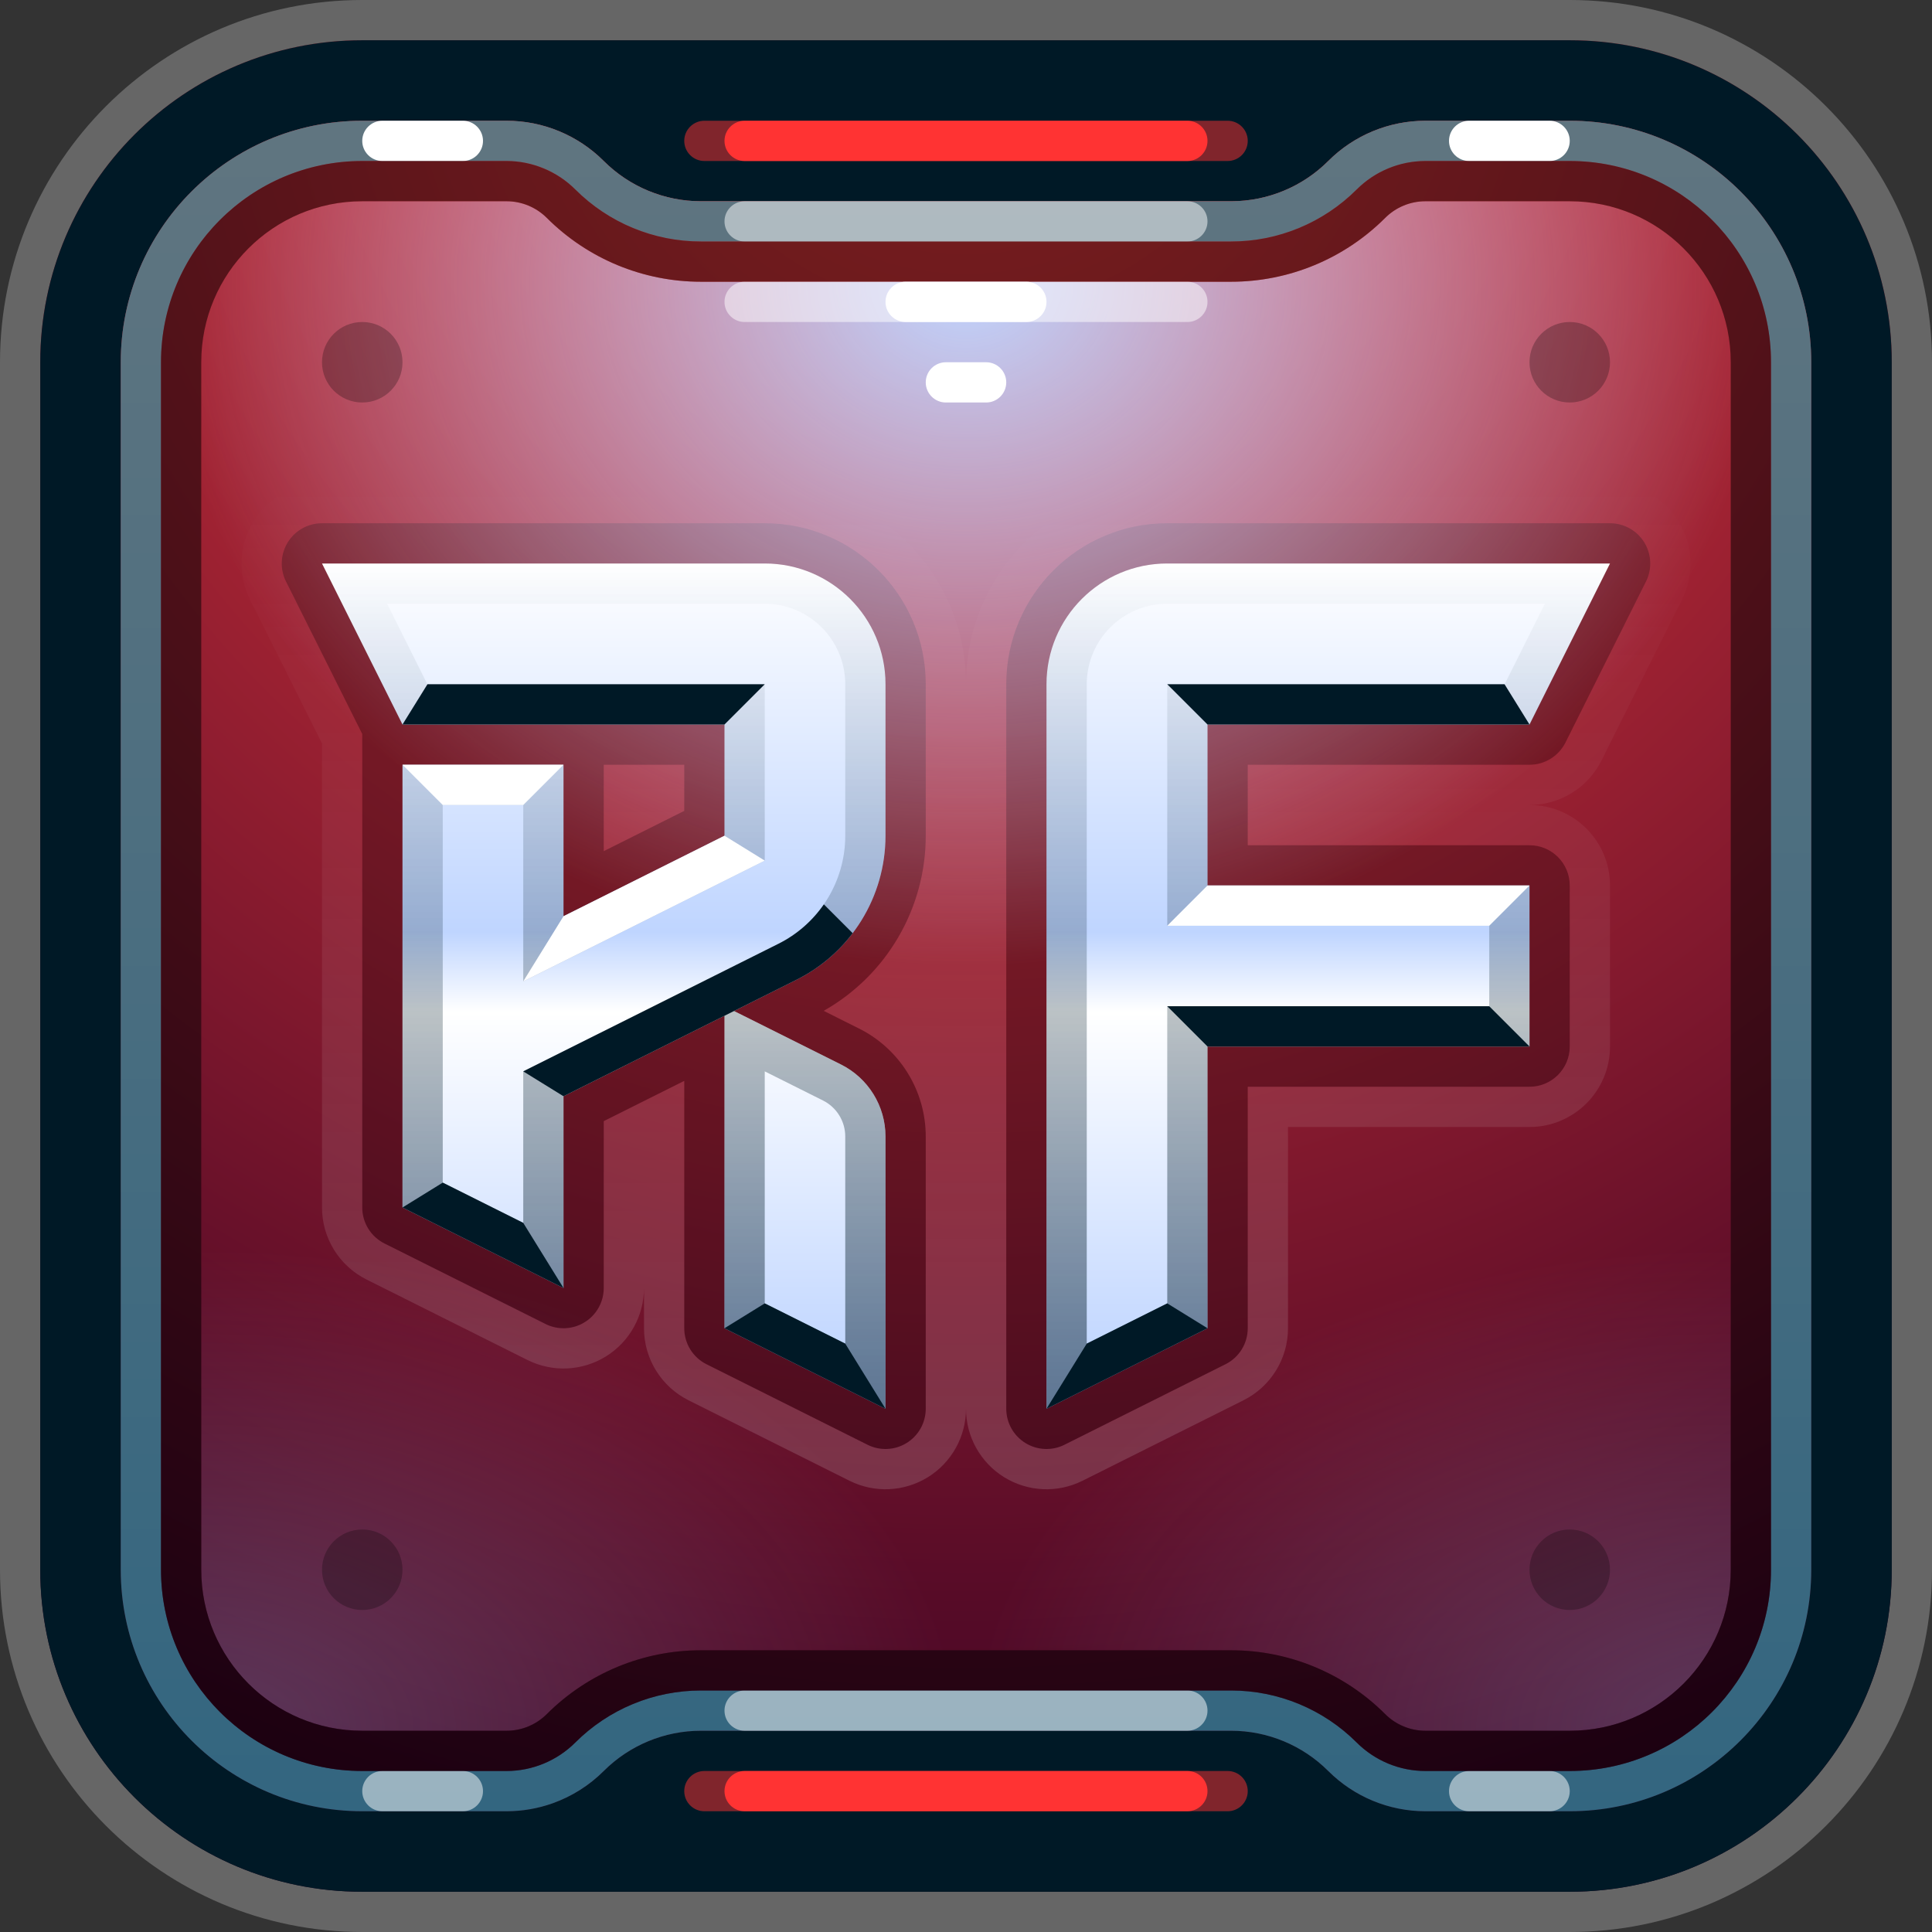 <svg width="96" height="96" viewBox="0 0 96 96" fill="none" xmlns="http://www.w3.org/2000/svg">
<rect x="0" y="0" width="96" height="96" fill="#333333" stroke="none"/>
<g id="RF">
<path id="Rectangle 3265" d="M2 18C2 9.163 9.163 2 18 2H78C86.837 2 94 9.163 94 18V78C94 86.837 86.837 94 78 94H18C9.163 94 2 86.837 2 78V18Z" fill="url(#paint0_radial_26599_95357)"/>
<path id="Union" opacity="0.25" fill-rule="evenodd" clip-rule="evenodd" d="M16 26C15.307 26 14.663 26.359 14.299 26.948C13.934 27.538 13.901 28.274 14.211 28.894L18 36.472L18 60C18 60.758 18.428 61.45 19.106 61.789L27.106 65.789C27.726 66.099 28.462 66.066 29.052 65.701C29.641 65.337 30 64.693 30 64V55.708L34 53.708V66C34 66.757 34.428 67.45 35.106 67.789L43.106 71.789C43.726 72.099 44.462 72.066 45.051 71.701C45.641 71.337 46 70.693 46 70V56.472C46 54.2 44.716 52.122 42.683 51.106L40.929 50.228C44.051 48.461 46 45.142 46 41.528L46 34.001C46 29.582 42.418 26 37.999 26H16ZM34 40.292L30 42.292V38H34V40.292Z" fill="black"/>
<path id="Union (Stroke)" opacity="0.25" fill-rule="evenodd" clip-rule="evenodd" d="M81.701 26.948C82.066 27.538 82.099 28.274 81.789 28.894L77.789 36.894C77.45 37.572 76.757 38 76 38H62V42H76C77.105 42 78 42.895 78 44V52C78 53.105 77.105 54 76 54H62V66C62 66.757 61.572 67.45 60.894 67.789L52.894 71.789C52.275 72.099 51.538 72.066 50.949 71.701C50.359 71.337 50 70.693 50 70V34C50 29.582 53.582 26 58 26H80C80.693 26 81.337 26.359 81.701 26.948Z" fill="black"/>
<path id="Subtract" opacity="0.25" d="M48 62H10V78C10 82.418 13.581 86 18 86H25.172C25.922 86 26.64 85.702 27.172 85.171C29.204 83.14 31.956 82 34.828 82H48V62Z" fill="url(#paint1_radial_26599_95357)"/>
<path id="Subtract_2" opacity="0.25" d="M48 62H86V78C86 82.418 82.419 86 78 86H70.828C70.078 86 69.359 85.702 68.828 85.171C66.796 83.14 64.044 82 61.172 82H48V62Z" fill="url(#paint2_radial_26599_95357)"/>
<path id="Subtract_3" d="M10 48L10 18C10 13.582 13.581 10 18 10H25.172C25.922 10 26.64 10.298 27.172 10.829C29.204 12.86 31.956 14 34.828 14H61.172C64.044 14 66.796 12.86 68.828 10.829C69.359 10.298 70.078 10 70.828 10H78C82.419 10 86 13.582 86 18V48H10Z" fill="url(#paint3_radial_26599_95357)"/>
<path id="Union_2" fill-rule="evenodd" clip-rule="evenodd" d="M16 28H37.999C41.313 28 44 30.687 44 34.001L44 41.528C44 44.558 42.288 47.328 39.578 48.683L36.472 50.236L41.789 52.894C43.144 53.572 44 54.957 44 56.472V70L36 66V50.472L28 54.472V64L20 60V38H28V45.528L36 41.528V36H20L16 28Z" fill="url(#paint4_linear_26599_95357)"/>
<path id="Union (Stroke)_2" opacity="0.5" fill-rule="evenodd" clip-rule="evenodd" d="M39.578 48.683C42.288 47.328 44 44.558 44 41.528L44 34.001C44 30.687 41.313 28 37.999 28H16L20 36H36V41.528L28 45.528V38H20V60L28 64V54.472L36 50.472V66L44 70V56.472C44 54.957 43.144 53.572 41.789 52.894L36.472 50.236L39.578 48.683ZM38.683 46.894C40.716 45.878 42 43.8 42 41.528L42 34.001C42 31.791 40.209 30 37.999 30H19.236L21.236 34H38V42.764L26 48.764V40H22V58.764L26 60.764V53.236L38.683 46.894ZM38 53.236L40.894 54.683C41.572 55.022 42 55.715 42 56.472V66.764L38 64.764V53.236Z" fill="url(#paint5_linear_26599_95357)"/>
<path id="Rectangle 3150 (Stroke)" fill-rule="evenodd" clip-rule="evenodd" d="M18 0H78C87.941 0 96 8.059 96 18V78C96 87.941 87.941 96 78 96H18C8.059 96 0 87.941 0 78V18C0 8.059 8.059 0 18 0ZM18 2C9.163 2 2 9.163 2 18V78C2 86.837 9.163 94 18 94H78C86.837 94 94 86.837 94 78V18C94 9.163 86.837 2 78 2H18Z" fill="white" fill-opacity="0.25"/>
<path id="Union_3" fill-rule="evenodd" clip-rule="evenodd" d="M24 6L18 6C11.373 6 6 11.373 6 18V78C6 84.627 11.373 90 18 90H24H25.172C26.983 90 28.719 89.281 30 88C31.281 86.719 33.017 86 34.828 86H61.172C62.983 86 64.719 86.719 66 88C67.281 89.281 69.017 90 70.828 90H72H78C84.627 90 90 84.627 90 78V18C90 11.373 84.627 6 78 6L72 6L70.828 6C70.828 6 70.827 6 70.826 6C69.016 6.001 67.28 6.72 66 8C64.719 9.281 62.983 10 61.172 10L34.828 10C33.017 10 31.281 9.281 30 8C28.719 6.719 26.983 6 25.172 6H24ZM18 2C9.163 2 2 9.163 2 18V78C2 86.837 9.163 94 18 94H78C86.837 94 94 86.837 94 78V18C94 9.163 86.837 2 78 2H18Z" fill="#001926"/>
<path id="Rectangle 3266" opacity="0.5" d="M34 7C34 6.448 34.448 6 35 6H61C61.552 6 62 6.448 62 7C62 7.552 61.552 8 61 8H35C34.448 8 34 7.552 34 7Z" fill="#FF3333"/>
<path id="Rectangle 3268" d="M36 7C36 6.448 36.448 6 37 6H59C59.552 6 60 6.448 60 7C60 7.552 59.552 8 59 8H37C36.448 8 36 7.552 36 7Z" fill="#FF3333"/>
<path id="Rectangle 3267" opacity="0.5" d="M34 89C34 88.448 34.448 88 35 88H61C61.552 88 62 88.448 62 89C62 89.552 61.552 90 61 90H35C34.448 90 34 89.552 34 89Z" fill="#FF3333"/>
<path id="Rectangle 3269" d="M36 89C36 88.448 36.448 88 37 88H59C59.552 88 60 88.448 60 89C60 89.552 59.552 90 59 90H37C36.448 90 36 89.552 36 89Z" fill="#FF3333"/>
<path id="Union_4" fill-rule="evenodd" clip-rule="evenodd" d="M34.828 10C33.018 10 31.281 9.28 30 8C28.719 6.72 26.982 6 25.172 6H18C11.373 6 6 11.373 6 18V78C6 84.627 11.373 90 18 90H25.172C25.959 90 26.73 89.864 27.457 89.606C28.404 89.269 29.275 88.724 30 88C31.281 86.72 33.018 86 34.828 86H61.172C62.982 86 64.719 86.72 66 88C67.281 89.28 69.018 90 70.828 90H78C84.627 90 90 84.627 90 78V18C90 11.373 84.627 6 78 6H70.826C69.016 6.001 67.279 6.72 66 8C65.053 8.947 63.855 9.587 62.565 9.856C62.109 9.951 61.643 10 61.172 10H34.828ZM8 18C8 12.477 12.477 8 18 8H25.172C26.453 8 27.68 8.509 28.586 9.414C30.242 11.07 32.486 12 34.828 12H61.172C63.514 12 65.758 11.07 67.414 9.414C68.01 8.818 68.748 8.395 69.547 8.174C69.961 8.06 70.393 8 70.828 8H78C83.523 8 88 12.477 88 18V78C88 83.522 83.523 88 78 88H70.828C69.547 88 68.32 87.491 67.414 86.586C65.758 84.93 63.514 84 61.172 84H34.828C32.486 84 30.242 84.93 28.586 86.586C27.68 87.491 26.453 88 25.172 88H18C12.477 88 8 83.522 8 78V18Z" fill="url(#paint6_linear_26599_95357)"/>
<path id="Rectangle 3257" opacity="0.5" d="M36 11C36 10.448 36.448 10 37 10H59C59.552 10 60 10.448 60 11C60 11.552 59.552 12 59 12H37C36.448 12 36 11.552 36 11Z" fill="white"/>
<path id="Rectangle 3258" opacity="0.5" d="M36 85C36 84.448 36.448 84 37 84H59C59.552 84 60 84.448 60 85C60 85.552 59.552 86 59 86H37C36.448 86 36 85.552 36 85Z" fill="white"/>
<path id="Rectangle 3259" d="M18 7C18 6.448 18.448 6 19 6H23C23.552 6 24 6.448 24 7C24 7.552 23.552 8 23 8H19C18.448 8 18 7.552 18 7Z" fill="white"/>
<path id="Rectangle 3260" opacity="0.5" d="M18 89C18 88.448 18.448 88 19 88H23C23.552 88 24 88.448 24 89C24 89.552 23.552 90 23 90H19C18.448 90 18 89.552 18 89Z" fill="white"/>
<path id="Rectangle 3261" d="M72 7C72 6.448 72.448 6 73 6H77C77.552 6 78 6.448 78 7C78 7.552 77.552 8 77 8H73C72.448 8 72 7.552 72 7Z" fill="white"/>
<path id="Rectangle 3262" opacity="0.5" d="M72 89C72 88.448 72.448 88 73 88H77C77.552 88 78 88.448 78 89C78 89.552 77.552 90 77 90H73C72.448 90 72 89.552 72 89Z" fill="white"/>
<path id="Union_5" opacity="0.5" fill-rule="evenodd" clip-rule="evenodd" d="M8 18V78C8 83.522 12.478 88 18 88H25.172C26.443 88 27.686 87.485 28.587 86.585C30.242 84.93 32.487 84 34.828 84H61.172C63.513 84 65.757 84.93 67.413 86.585C68.32 87.491 69.547 88 70.828 88H78C83.522 88 88 83.522 88 78V18C88 12.478 83.522 8 78 8H70.828C69.547 8 68.32 8.509 67.413 9.415C65.757 11.07 63.513 12 61.172 12H34.828C32.487 12 30.242 11.07 28.587 9.415C27.686 8.515 26.443 8 25.172 8H18C12.478 8 8 12.478 8 18ZM86 18C86 13.582 82.419 10 78 10H70.828C70.078 10 69.359 10.298 68.828 10.829C66.796 12.86 64.044 14 61.172 14H34.828C31.956 14 29.204 12.86 27.172 10.829C26.64 10.298 25.922 10 25.172 10H18C13.581 10 10 13.582 10 18V78C10 82.418 13.581 86 18 86H25.172C25.922 86 26.64 85.702 27.172 85.171C29.204 83.14 31.956 82 34.828 82H61.172C64.044 82 66.796 83.14 68.828 85.171C69.359 85.702 70.078 86 70.828 86H78C82.419 86 86 82.418 86 78V18Z" fill="black"/>
<path id="Subtract_4" d="M26 48.763L38 42.763L36 41.527L28 45.527L26 48.763Z" fill="white"/>
<path id="Subtract_5" fill-rule="evenodd" clip-rule="evenodd" d="M39.578 48.684L28 54.472L26 53.236L38.683 46.895C39.605 46.434 40.373 45.754 40.937 44.938L42.369 46.369C41.641 47.327 40.694 48.125 39.578 48.684Z" fill="#001926"/>
<path id="Vector 2370" d="M20 36L21.24 34H38L36 36H20Z" fill="#001926"/>
<path id="Vector 2466" d="M22 40L20 38H28L26 40H22Z" fill="white"/>
<path id="Union_6" d="M52 34C52 30.686 54.686 28 58 28H80L76 36H60V44H76V52H60V66L52 70V34Z" fill="url(#paint7_linear_26599_95357)"/>
<path id="Union (Stroke)_3" opacity="0.5" fill-rule="evenodd" clip-rule="evenodd" d="M60 52H76V44H60V36H76L80 28H58C54.686 28 52 30.686 52 34V70L60 66V52ZM58 64.764V50H74V46H58V34H74.764L76.764 30H58C55.791 30 54 31.791 54 34V66.764L58 64.764Z" fill="url(#paint8_linear_26599_95357)"/>
<path id="Vector 2383" d="M58 50L60 52H76L74 50H58Z" fill="#001926"/>
<path id="Vector 2385" d="M58 46L60 44H76L74 46H58Z" fill="white"/>
<path id="Vector 2384" d="M58 34L60 36H76L74.76 34H58Z" fill="#001926"/>
<path id="Rectangle 3278" opacity="0.5" d="M36 15C36 14.448 36.448 14 37 14H59C59.552 14 60 14.448 60 15C60 15.552 59.552 16 59 16H37C36.448 16 36 15.552 36 15Z" fill="white"/>
<path id="Rectangle 3277" d="M44 15C44 14.448 44.448 14 45 14H51C51.552 14 52 14.448 52 15C52 15.552 51.552 16 51 16H45C44.448 16 44 15.552 44 15Z" fill="white"/>
<path id="Rectangle 3279" d="M46 19C46 18.448 46.448 18 47 18H49C49.552 18 50 18.448 50 19C50 19.552 49.552 20 49 20H47C46.448 20 46 19.552 46 19Z" fill="white"/>
<path id="Union_7" opacity="0.25" fill-rule="evenodd" clip-rule="evenodd" d="M18 20C19.105 20 20 19.105 20 18C20 16.895 19.105 16 18 16C16.895 16 16 16.895 16 18C16 19.105 16.895 20 18 20ZM80 18C80 19.105 79.105 20 78 20C76.895 20 76 19.105 76 18C76 16.895 76.895 16 78 16C79.105 16 80 16.895 80 18Z" fill="black"/>
<path id="Union_8" opacity="0.25" fill-rule="evenodd" clip-rule="evenodd" d="M18 80C19.105 80 20 79.105 20 78C20 76.895 19.105 76 18 76C16.895 76 16 76.895 16 78C16 79.105 16.895 80 18 80ZM78 80C79.105 80 80 79.105 80 78C80 76.895 79.105 76 78 76C76.895 76 76 76.895 76 78C76 79.105 76.895 80 78 80Z" fill="black"/>
<g id="Union_9" opacity="0.15">
<path d="M34 38H30V42.292L34 40.292V38Z" fill="url(#paint9_linear_26599_95357)"/>
<path fill-rule="evenodd" clip-rule="evenodd" d="M16 36.944L12.422 29.789C11.802 28.549 11.869 27.076 12.597 25.897C13.326 24.718 14.614 24 16 24H37.999C43.523 24 48 28.477 48 34C48 28.477 52.477 24 58 24H80C81.386 24 82.674 24.718 83.403 25.897C84.131 27.076 84.198 28.549 83.578 29.789L79.578 37.789C78.9 39.144 77.515 40 76 40C78.209 40 80 41.791 80 44V52C80 54.209 78.209 56 76 56H64V66C64 67.515 63.144 68.9 61.789 69.578L53.789 73.578C52.549 74.198 51.076 74.131 49.897 73.403C48.718 72.674 48 71.386 48 70C48 71.386 47.282 72.674 46.103 73.403C44.924 74.131 43.451 74.198 42.211 73.578L34.211 69.578C32.856 68.9 32 67.515 32 66V64C32 65.386 31.282 66.674 30.103 67.403C28.924 68.131 27.451 68.198 26.211 67.578L18.211 63.578C16.856 62.9 16 61.515 16 60L16 36.944ZM14.211 28.894L18 36.472L18 60C18 60.758 18.428 61.45 19.106 61.789L27.106 65.789C27.726 66.099 28.462 66.066 29.052 65.701C29.641 65.337 30 64.693 30 64V55.708L34 53.708V66C34 66.757 34.428 67.45 35.106 67.789L43.106 71.789C43.726 72.099 44.462 72.066 45.051 71.701C45.641 71.337 46 70.693 46 70V56.472C46 54.32 44.848 52.342 42.999 51.276C42.896 51.216 42.791 51.159 42.683 51.106L40.929 50.228C41.592 49.853 42.203 49.407 42.752 48.904C44.791 47.038 46 44.374 46 41.528L46 34.001C46 29.582 42.418 26 37.999 26H16C15.307 26 14.663 26.359 14.299 26.948C13.934 27.538 13.901 28.274 14.211 28.894ZM81.789 28.894L77.789 36.894C77.45 37.572 76.757 38 76 38H62V42H76C77.105 42 78 42.895 78 44V52C78 53.105 77.105 54 76 54H62V66C62 66.757 61.572 67.45 60.894 67.789L52.894 71.789C52.275 72.099 51.538 72.066 50.949 71.701C50.359 71.337 50 70.693 50 70V34C50 29.582 53.582 26 58 26H80C80.693 26 81.337 26.359 81.701 26.948C82.066 27.538 82.099 28.274 81.789 28.894Z" fill="url(#paint10_linear_26599_95357)"/>
</g>
<path id="Subtract_6" d="M20 60L28 64L26 60.764L22 58.764L20 60Z" fill="#001926"/>
<path id="Subtract_7" d="M36 66L44 70L42 66.764L38 64.764L36 66Z" fill="#001926"/>
<path id="Subtract_8" d="M60 66L52 70L54 66.764L58 64.764L60 66Z" fill="#001926"/>
</g>
<defs>
<radialGradient id="paint0_radial_26599_95357" cx="0" cy="0" r="1" gradientUnits="userSpaceOnUse" gradientTransform="translate(48 -2.51972e-06) rotate(90) scale(96)">
<stop stop-color="#FF4040"/>
<stop offset="1" stop-color="#330022"/>
</radialGradient>
<radialGradient id="paint1_radial_26599_95357" cx="0" cy="0" r="1" gradientUnits="userSpaceOnUse" gradientTransform="translate(10 86) rotate(-90) scale(24 37.827)">
<stop stop-color="#BFD5FF"/>
<stop offset="1" stop-color="#BFD5FF" stop-opacity="0"/>
</radialGradient>
<radialGradient id="paint2_radial_26599_95357" cx="0" cy="0" r="1" gradientUnits="userSpaceOnUse" gradientTransform="translate(86 86) rotate(-90) scale(24 37.827)">
<stop stop-color="#BFD5FF"/>
<stop offset="1" stop-color="#BFD5FF" stop-opacity="0"/>
</radialGradient>
<radialGradient id="paint3_radial_26599_95357" cx="0" cy="0" r="1" gradientUnits="userSpaceOnUse" gradientTransform="translate(48 14) rotate(90) scale(34 40)">
<stop stop-color="#BFD5FF"/>
<stop offset="1" stop-color="#BFD5FF" stop-opacity="0"/>
</radialGradient>
<linearGradient id="paint4_linear_26599_95357" x1="30" y1="28" x2="30" y2="68" gradientUnits="userSpaceOnUse">
<stop stop-color="white"/>
<stop offset="0.458" stop-color="#BFD5FF"/>
<stop offset="0.557" stop-color="white"/>
<stop offset="1" stop-color="#BFD5FF"/>
</linearGradient>
<linearGradient id="paint5_linear_26599_95357" x1="11.333" y1="28" x2="11.333" y2="70" gradientUnits="userSpaceOnUse">
<stop stop-color="#001926" stop-opacity="0"/>
<stop offset="1" stop-color="#001926"/>
</linearGradient>
<linearGradient id="paint6_linear_26599_95357" x1="48" y1="6" x2="48" y2="90" gradientUnits="userSpaceOnUse">
<stop stop-color="#607580"/>
<stop offset="1" stop-color="#336680"/>
</linearGradient>
<linearGradient id="paint7_linear_26599_95357" x1="66" y1="28" x2="66" y2="68" gradientUnits="userSpaceOnUse">
<stop stop-color="white"/>
<stop offset="0.458" stop-color="#BFD5FF"/>
<stop offset="0.557" stop-color="white"/>
<stop offset="1" stop-color="#BFD5FF"/>
</linearGradient>
<linearGradient id="paint8_linear_26599_95357" x1="47.333" y1="28" x2="47.333" y2="70" gradientUnits="userSpaceOnUse">
<stop stop-color="#001926" stop-opacity="0"/>
<stop offset="1" stop-color="#001926"/>
</linearGradient>
<linearGradient id="paint9_linear_26599_95357" x1="48" y1="24" x2="48" y2="74" gradientUnits="userSpaceOnUse">
<stop stop-color="white" stop-opacity="0"/>
<stop offset="1" stop-color="white"/>
</linearGradient>
<linearGradient id="paint10_linear_26599_95357" x1="48" y1="24" x2="48" y2="74" gradientUnits="userSpaceOnUse">
<stop stop-color="white" stop-opacity="0"/>
<stop offset="1" stop-color="white"/>
</linearGradient>
</defs>
</svg>
